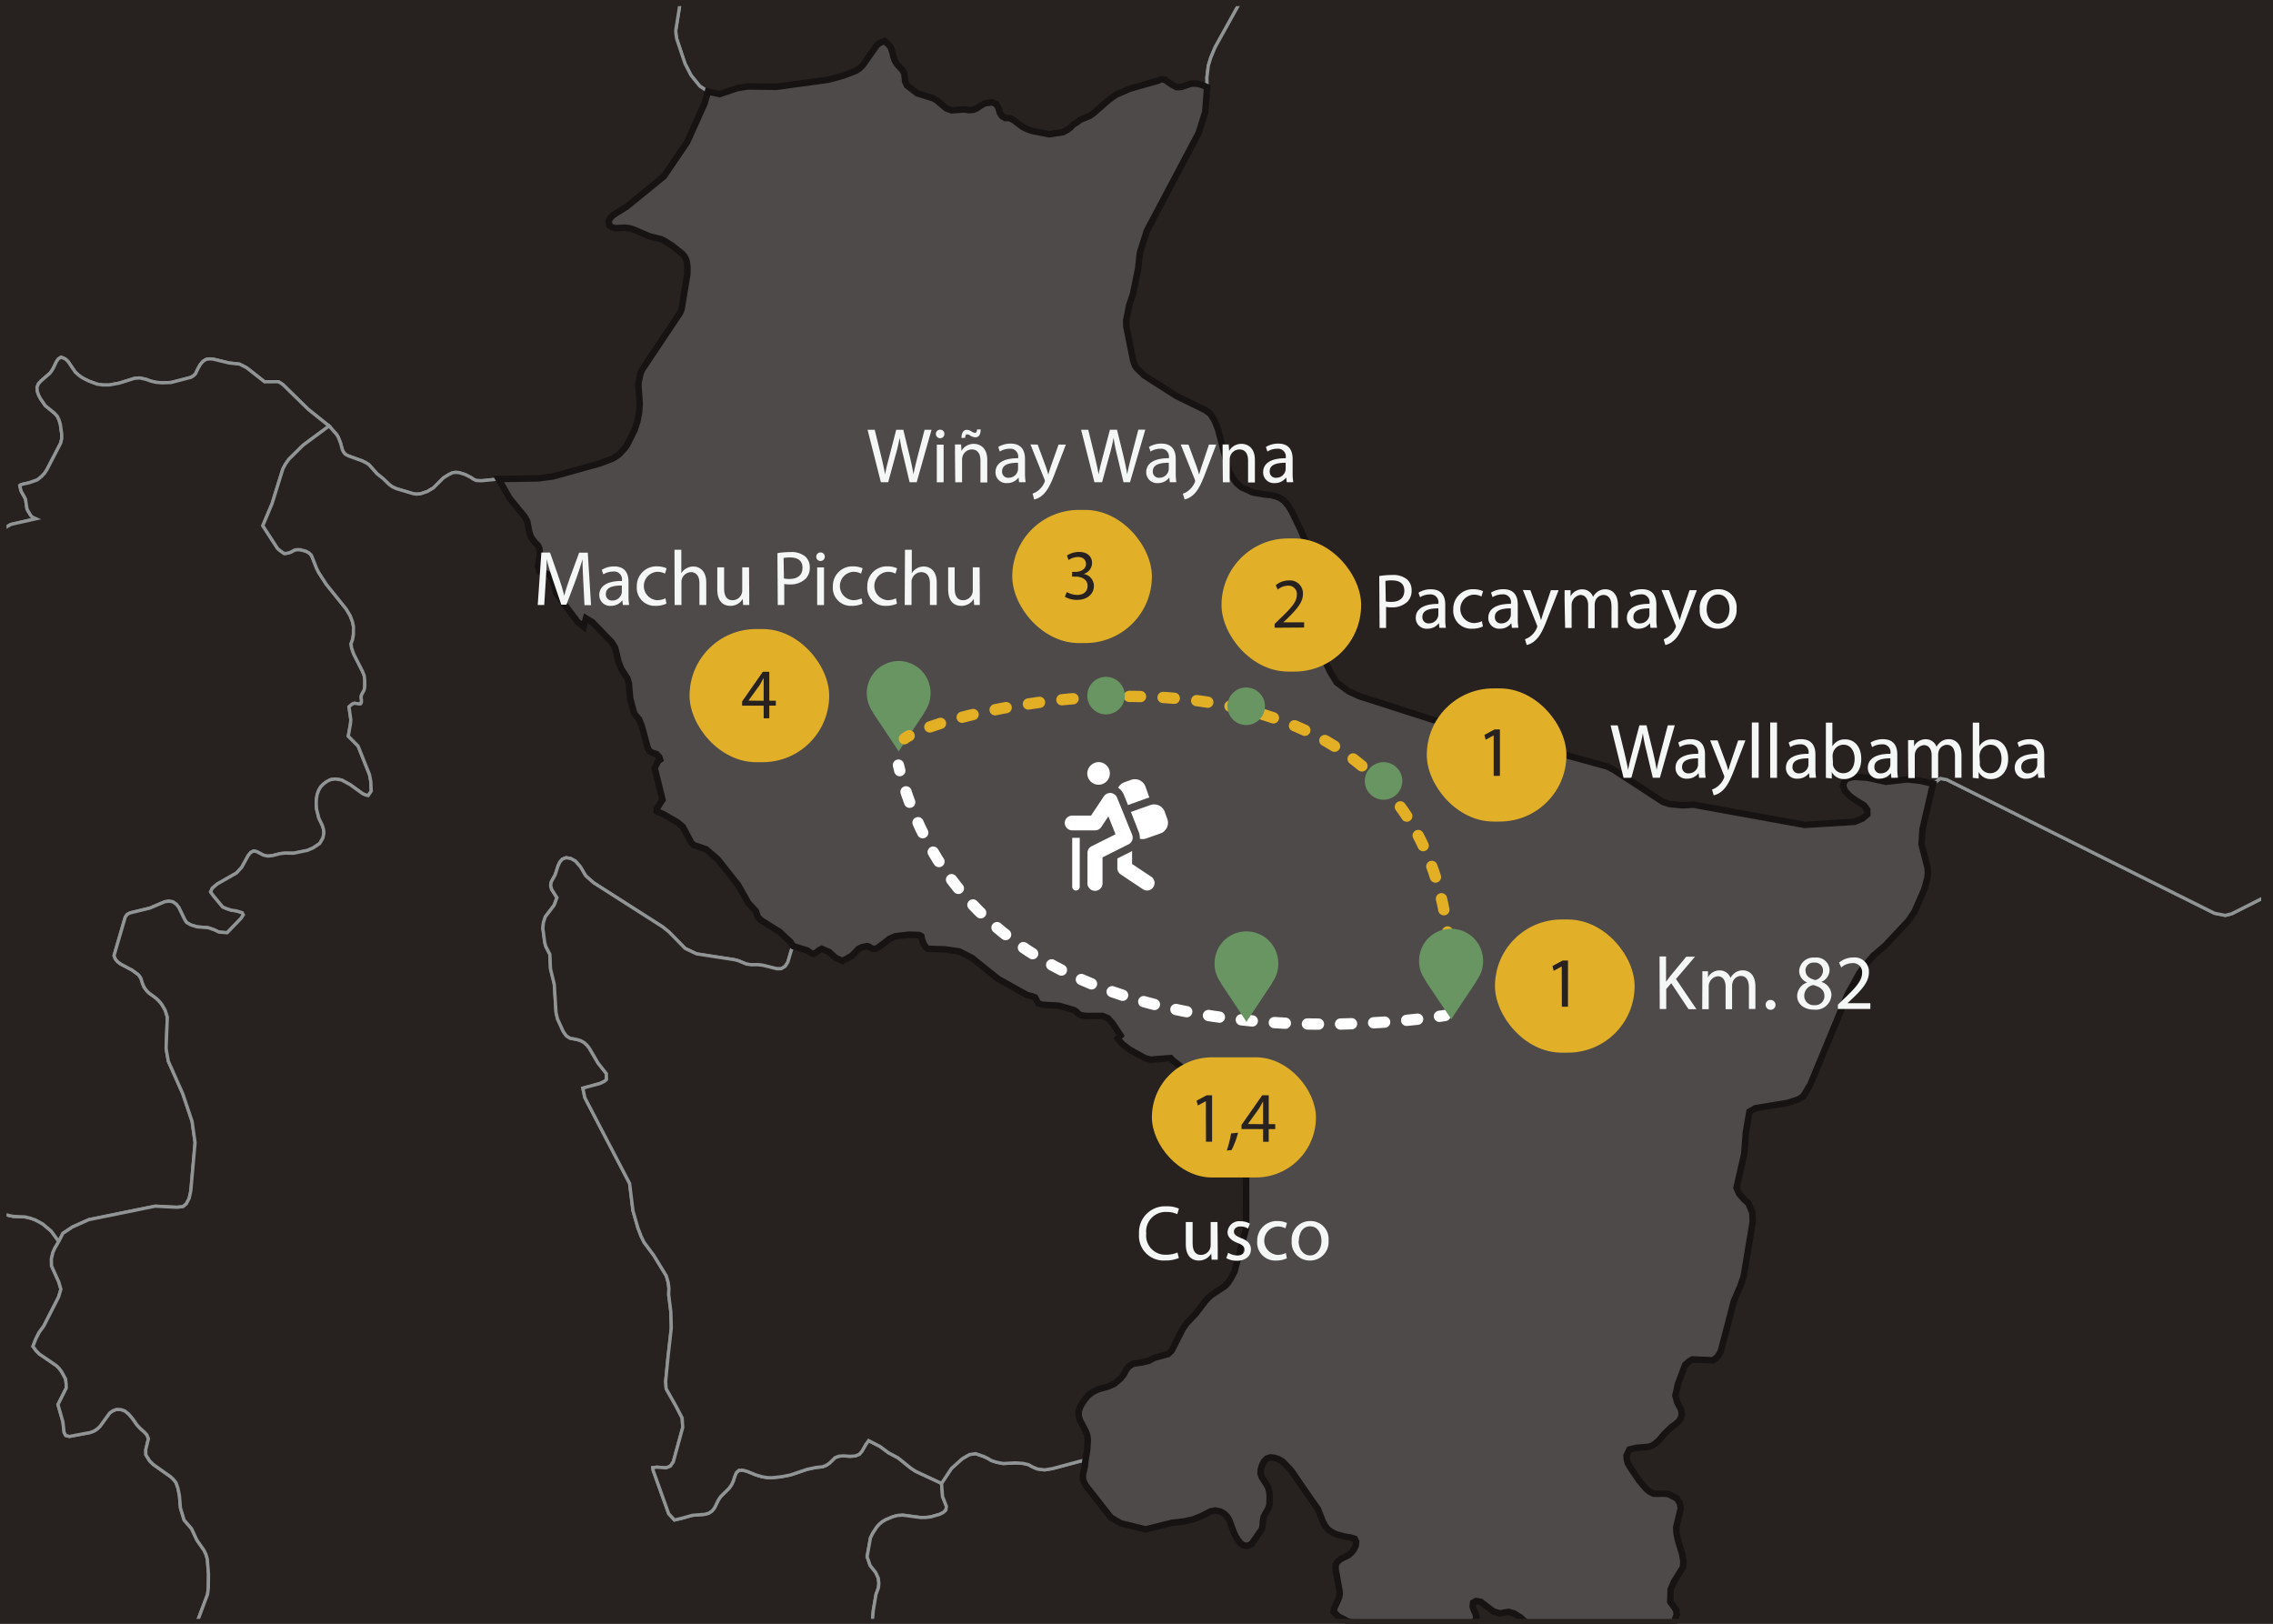 <svg id="Layer_1" data-name="Layer 1" xmlns="http://www.w3.org/2000/svg" viewBox="0 0 350 250">
  <rect x="0" y="0" width="350" height="250" fill="#333333" stroke="none"/>
  <defs>
    <style>
      .cls-1, .cls-2 {
        fill: #272220;
      }

      .cls-1 {
        stroke: #919495;
        stroke-width: 0.5px;
      }

      .cls-1, .cls-3 {
        stroke-miterlimit: 10;
      }

      .cls-3 {
        fill: #4e4a4a;
        stroke: #181313;
      }

      .cls-4 {
        fill: #f5f6f6;
      }

      .cls-5 {
        fill: #e1b028;
      }

      .cls-6 {
        fill: #fff;
      }

      .cls-7 {
        fill: #699562;
      }

      .cls-10, .cls-11, .cls-8, .cls-9 {
        fill: none;
        stroke-linecap: round;
        stroke-linejoin: round;
        stroke-width: 1.74px;
      }

      .cls-8, .cls-9 {
        stroke: #e3b025;
      }

      .cls-9 {
        stroke-dasharray: 1.73 3.47;
      }

      .cls-10, .cls-11 {
        stroke: #fff;
      }

      .cls-11 {
        stroke-dasharray: 1.7 3.4;
      }
    </style>
  </defs>
  <title>Artboard 1</title>
  <g>
    <polygon class="cls-1" points="104.09 5.3 104.22 6.05 105.48 9.81 106.41 11.6 107.75 13.26 109.01 14.09 110.79 14.49 113.56 13.56 115.14 13.31 119.54 13.37 127.49 12.28 129.87 11.64 131.83 10.88 132.38 10.5 132.82 10.08 135.01 6.97 135.5 6.58 136.2 6.32 136.79 6.81 137.18 7.33 137.41 8.03 137.56 8.71 137.79 9.35 138.12 9.88 138.95 10.77 139.24 11.28 139.38 12.55 139.65 13.15 141.24 14.37 143.69 15.13 144.24 15.44 145.7 16.69 146.54 16.99 148.52 16.84 149.2 16.96 149.9 16.9 150.41 16.68 151.02 16.26 151.68 15.89 152.84 15.76 153.44 16.07 153.77 16.68 153.95 17.36 154.28 17.87 154.78 18.18 155.48 18.18 156.01 18.45 157.49 19.55 158.09 19.85 158.9 20.15 161.55 20.67 163.66 20.36 164.3 20.02 164.83 19.64 165.24 19.19 165.81 18.85 166.35 18.43 167.88 17.8 168.41 17.41 170.73 15.38 171.86 14.57 174.06 13.63 178.34 12.42 178.84 12.18 179.36 12.28 180.45 13.03 181.18 13.42 181.88 13.39 183.46 12.87 184.25 12.88 184.84 13 185.88 13.42 185.87 13.36 185.84 11.95 186.06 10.1 186.46 8.82 187.12 7.25 191.15 0 104.8 0 104.05 4.69 104.09 5.3"/>
    <polygon class="cls-1" points="350 137.47 343.64 140.69 342.65 140.94 340.99 140.61 299.77 120.04 298.77 119.85 297.66 120.67 296.04 127.65 295.88 129.97 296.83 133.7 296.86 134.41 296.8 135.12 296.35 136.82 294.79 140.4 293.84 141.79 290.24 145.63 288.49 147.12 287.24 148.55 286.32 149.81 284.51 153.07 278.75 167 277.69 168.75 276.93 169.27 275.26 169.81 270.3 170.63 269.38 171.16 268.83 174.38 268.59 177.63 267.39 182.87 267.77 183.74 268.46 184.58 269.22 185.27 269.83 186.71 269.89 188.11 268.5 196.49 268.01 197.95 267 200.28 264.97 208.05 264.66 208.61 264.37 208.99 263.76 209.44 260.58 209.31 260.05 209.64 259.48 210.15 258.38 213.06 257.98 214.88 258.26 215.9 258.89 217.11 258.96 217.82 258.8 218.41 258.49 218.84 257.85 219.39 257.4 219.7 256.29 220.77 255.52 221.68 254.91 222.24 254.31 222.63 253.68 222.78 251.99 222.91 250.91 223.17 250.46 224.09 250.49 224.64 250.65 225.28 250.96 225.83 252.4 227.96 253.48 229.23 254.04 229.68 254.63 229.97 255.26 230 256.05 229.96 256.89 230.03 258.2 230.7 258.67 231.43 258.81 232.22 258.11 235.12 258.15 236.02 258.36 237.1 259.01 239.22 259.22 240.41 259.14 241.32 257.76 243.54 257.25 244.72 257.19 246.62 258.13 247.94 258.13 248.28 258.21 248.52 257.86 249.49 257.74 250 350 250 350 137.47"/>
    <polygon class="cls-1" points="186.46 8.82 186.06 10.1 185.84 11.95 185.87 13.36 185.88 13.42 185.59 17.24 184.56 20.5 176.6 35.53 175.52 38.92 175.26 41.34 174.46 45.26 173.87 47.01 173.42 49.33 173.43 50.25 174.49 55.52 174.69 56.11 174.84 56.41 175.06 56.71 176.17 57.79 181.15 60.97 185.54 63.12 186.38 63.72 187.03 64.77 187.56 66.12 189.26 72.59 189.83 73.59 190.43 74.4 191.18 75.03 192.9 75.81 194.74 76.14 195.64 76.21 196.46 76.42 197.04 76.65 197.7 77.07 198.42 77.94 198.91 78.75 200.29 81.61 202.32 86.36 203.2 89.29 203.63 91.33 203.59 92.76 202.55 95.53 202.27 96.64 202.26 98.24 202.69 99.3 203.33 100.26 204.82 103.44 205.83 105.08 207.68 106.44 209.3 107.19 220.76 110.86 222.11 111.01 223.21 111.01 226.38 110.68 227.63 110.69 228.44 110.9 229.1 111.22 230.58 112.34 231.71 112.95 238.15 115.44 247.48 118.01 248.47 118.51 256.1 123.49 257.06 123.79 259.07 123.99 260.73 123.89 277.89 127 285.55 126.53 286.77 126.03 287.53 125.39 287.51 124.64 287.03 124.01 285.48 123.04 284.71 122.45 284.1 121.76 283.78 120.96 284.09 120.09 284.71 119.75 285.6 119.61 287.54 119.74 290.39 120.36 293.67 120 295.65 120.2 297.66 120.67 298.77 119.85 299.77 120.04 340.99 140.61 342.65 140.94 343.64 140.69 350 137.47 350 0 191.15 0 187.12 7.25 186.46 8.82"/>
    <polygon class="cls-1" points="1.68 80.74 5.55 79.87 5.02 79.63 4.92 79.55 4.73 79.35 4.26 78.57 4.15 78.31 3.93 76.83 3.29 75.68 3.19 75.4 3.05 74.75 3.21 74.64 3.53 74.54 4.49 74.33 5.74 73.89 6.4 73.36 6.88 72.84 7.22 72.32 9.35 68.21 9.51 67.52 9.5 66.79 9.29 65.31 9.09 64.65 8.82 64.08 8.41 63.63 6.97 62.45 6.26 61.42 5.96 60.86 5.75 60.26 5.7 59.65 5.91 59.1 6.31 58.66 7.69 57.46 8.03 57 8.29 56.53 8.67 55.71 8.98 55.27 9.4 54.99 10.05 55.26 10.48 55.66 11.59 57.3 12.03 57.7 12.48 58.04 12.94 58.31 13.74 58.7 14.96 59.15 15.84 59.27 16.84 59.27 18.35 58.99 20.73 58.25 21.5 58.19 22.47 58.4 23.2 58.67 24.05 58.87 25 58.94 26.36 58.89 29.43 58.09 29.84 57.82 30.11 57.54 30.52 56.69 30.87 56.08 31.26 55.64 31.51 55.47 31.79 55.32 32.23 55.26 32.81 55.29 35.29 55.89 36.88 56.06 37.99 56.63 40.74 58.79 42.56 58.77 42.94 58.8 43.55 59.2 47.48 63.04 50.67 65.59 51.8 66.86 52.06 67.26 52.42 68.16 52.71 69.23 52.83 69.48 52.99 69.74 53.2 69.96 53.68 70.21 55.77 70.96 56.41 71.28 56.83 71.57 58.06 72.95 59.02 73.72 59.91 74.58 60.41 74.95 61.07 75.25 63.7 76.03 64.17 76.08 64.76 76.03 65.84 75.66 66.75 75.11 68.28 73.58 69.08 73.08 69.66 72.8 70.09 72.73 70.65 72.76 71.64 73.07 72.56 73.54 72.81 73.73 73.3 73.98 74.18 74.02 76.77 73.75 82.95 73.65 85.17 73.35 92.33 71.36 94.37 70.58 94.91 70.26 95.39 69.89 96.21 68.99 96.56 68.51 97.72 66.18 98.15 64.86 98.41 63.49 98.5 62.14 98.31 59.43 98.33 58.89 98.61 57.57 98.83 56.98 104.75 48.12 104.95 47.59 105.83 42.25 105.85 41.16 105.79 40.52 105.63 39.9 105.36 39.41 105.07 39.08 103.42 37.77 102.35 37.11 101.79 36.83 99.97 36.37 97.56 35.33 96.91 35.14 96.19 35.06 94.79 35.13 94.26 35.01 93.82 34.69 93.73 34.01 94 33.51 94.44 33.1 96.53 31.79 102.24 27.13 105.8 21.89 108.49 15.92 109.01 14.09 107.75 13.26 106.41 11.6 105.48 9.81 104.22 6.05 104.09 5.3 104.05 4.69 104.8 0 0 0 0 81.92 0.22 81.59 1.68 80.74"/>
    <polygon class="cls-1" points="32.08 244.5 32.11 242.4 31.93 240.07 31.72 239.32 31.41 238.68 30.33 237.14 29.49 235.35 28.35 234.03 27.79 232.19 27.63 230.26 27.39 229.11 27.11 228.29 26.73 227.8 26.28 227.37 23.62 225.49 23.05 224.94 22.46 223.99 22.45 223.19 22.86 221.51 22.62 220.92 22.2 220.46 21.64 219.97 21.08 219.37 20.38 218.37 19.84 217.74 19.25 217.25 18.64 217.03 17.96 216.99 17.38 217.2 16.88 217.56 15.41 219.59 14.97 220.01 14.44 220.35 13.87 220.56 10.67 221.16 10.12 221.01 9.87 220.53 9.69 218.93 8.93 216.25 10.2 213.72 10.19 213.09 10.1 212.31 9.49 211.19 9.12 210.69 8.67 210.25 6.05 208.46 5.55 207.95 5.07 207.29 5.53 206.12 6.04 205.13 6.74 204.17 9.02 199.7 9.38 198.5 9.06 197.39 7.93 194.89 7.92 193.83 8.14 192.86 8.43 192.2 9.05 191.15 7.88 189.54 6.59 188.45 5.48 187.84 4.64 187.54 3.86 187.36 2.05 187.28 0.34 186.91 0 186.55 0 250 30.26 250 31.96 245.48 32.08 244.5"/>
    <polygon class="cls-1" points="2.05 187.28 3.86 187.36 4.64 187.54 5.48 187.84 6.59 188.45 7.88 189.54 9.05 191.15 9.69 189.89 11.15 188.92 13.67 187.79 23.9 185.71 27.21 185.88 28.18 185.78 28.68 185.36 29.13 184.51 29.38 183.38 30.04 175.92 29.58 172.66 28.14 168.38 25.92 163.39 25.58 161.44 25.77 156.6 25.44 155.55 24.98 154.74 24.74 154.41 24.38 154.01 23.94 153.61 22.92 152.87 22.5 152.44 22.16 151.93 21.93 151.37 21.7 150.63 21.58 150.43 21.31 150.07 20.35 149.36 18.61 148.44 18.11 148.07 17.76 147.65 17.56 147.13 19.29 141.2 19.58 140.8 19.98 140.57 23.07 139.82 25.37 138.84 25.99 138.75 26.6 138.84 27.14 139.22 27.53 139.72 28.45 141.61 28.74 142.04 29.39 142.41 30.33 142.7 32.07 142.84 32.98 143.16 33.72 143.51 34.98 143.61 37.14 141.37 37.47 140.85 37.3 140.52 36.39 140.24 35.61 140.13 34.85 139.88 34.29 139.63 32.85 137.9 32.43 137.32 32.69 136.76 33.46 136.1 36.42 134.41 37.22 133.54 38.23 131.71 38.6 131.26 39.04 131.02 39.52 131.12 40.58 131.67 41.21 131.81 41.88 131.75 43.21 131.42 43.92 131.35 45.19 131.37 47.35 130.93 48.2 130.56 49.23 129.87 49.73 129.02 49.88 128.27 49.82 127.69 49.64 127.09 49.09 125.95 48.75 124.57 48.7 123.8 48.72 123.05 48.84 122.32 49.07 121.69 49.39 121.14 49.82 120.7 50.31 120.34 50.9 120.04 51.66 119.94 52.59 120.09 53.9 120.8 55.82 122.19 56.3 122.41 56.69 122.49 57.17 121.8 57.09 120.26 56.9 119.27 55.14 114.86 53.63 113.34 53.98 111.37 54.02 110.79 53.74 108.83 54.19 108.44 54.37 108.34 54.56 108.28 55.4 108.39 55.51 108.37 55.58 108.3 55.66 108.08 55.66 107.79 55.62 107.48 55.62 107.17 55.71 106.91 56.05 106.3 56.13 105.99 56.17 105.62 56.17 104.82 56.09 104.04 55.83 103.38 54.44 100.64 54.14 99.75 54.05 99.12 54.29 98.48 54.42 97.72 54.43 96.46 54.28 95.75 53.93 94.81 53.31 93.77 50.23 89.94 49.06 88.12 48.74 87.48 48.03 85.67 47.87 85.4 47.57 85.12 47.12 84.87 46.22 84.63 45.72 84.62 45.33 84.7 44.8 85 44.49 85.11 44.13 85.19 43.76 85.22 43.17 84.81 42.73 84.43 40.47 80.94 41.89 77.56 43.56 72.19 43.95 71.47 44.49 70.7 46.67 68.55 50.67 65.59 47.48 63.04 43.55 59.2 42.94 58.8 42.56 58.77 40.74 58.79 37.99 56.63 36.88 56.06 35.29 55.89 32.81 55.29 32.23 55.26 31.79 55.32 31.51 55.47 31.26 55.64 30.87 56.08 30.52 56.69 30.11 57.54 29.84 57.82 29.43 58.09 26.36 58.89 25 58.94 24.05 58.87 23.2 58.67 22.47 58.4 21.5 58.19 20.73 58.25 18.35 58.99 16.84 59.27 15.84 59.27 14.96 59.15 13.74 58.7 12.94 58.31 12.48 58.04 12.03 57.7 11.59 57.3 10.48 55.66 10.05 55.26 9.4 54.99 8.98 55.27 8.67 55.71 8.29 56.53 8.03 57 7.69 57.46 6.31 58.66 5.91 59.1 5.7 59.65 5.75 60.26 5.96 60.86 6.26 61.42 6.97 62.45 8.41 63.63 8.82 64.08 9.09 64.65 9.29 65.31 9.5 66.79 9.51 67.52 9.35 68.21 7.22 72.32 6.88 72.84 6.4 73.36 5.74 73.89 4.49 74.33 3.53 74.54 3.21 74.64 3.05 74.75 3.19 75.4 3.29 75.68 3.93 76.83 4.15 78.31 4.26 78.57 4.73 79.35 4.92 79.55 5.02 79.63 5.55 79.87 1.68 80.74 0.22 81.59 0 81.92 0 186.55 0.34 186.91 2.05 187.28"/>
    <polygon class="cls-1" points="134.9 245.45 135.26 244.48 135.33 243.77 135.24 242.97 134.85 242.12 133.98 241.01 133.52 239.67 134.04 236.77 134.39 236.06 135.01 235.12 135.37 234.71 135.81 234.33 136.35 234 137.52 233.51 138.23 233.33 139.02 233.28 141.77 233.65 142.55 233.64 143.32 233.55 144.67 233.16 145.24 232.88 145.65 232.5 145.73 231.91 145.14 230.42 144.98 228.39 141 226.53 140.25 226.04 138.29 224.46 136.79 223.66 135.52 222.71 133.75 221.8 133.3 222.42 132.73 223.43 132.33 223.9 131.7 224.16 130.91 224.22 129.87 224.15 129.19 224.2 128.58 224.43 127.71 225.28 127.22 225.61 126.66 225.83 125.62 225.94 124.3 226.22 121.72 227.09 120.27 227.37 118.83 227.52 118.18 227.5 117.4 227.38 116.44 227.1 115.03 226.53 114.39 226.36 113.79 226.37 113.38 226.74 113.12 227.35 112.92 228.01 112.64 228.61 112.28 229.12 110.97 230.42 110.61 230.95 110.03 232.15 109.65 232.63 109.13 232.98 108.51 233.15 106.62 233.3 104.94 233.77 103.85 234.02 102.97 233.06 100.58 226.4 100.52 225.97 101.14 225.89 102.56 226 103.22 225.74 103.68 225.07 105.13 219.78 105.04 218.32 104.07 216.45 102.58 213.82 102.5 212.69 102.88 208.8 103.37 204.46 103.3 201.98 102.97 199.35 103 198.36 102.9 197.5 102.61 196.45 100.67 193.28 99.18 191.28 98.72 190.34 98.23 189.06 97.46 186.38 96.95 182.21 90.05 168.99 89.75 167.53 92.37 166.83 93.04 166.51 93.39 166.21 93.37 165.3 92.08 163.66 90.75 161.39 90.37 160.9 89.91 160.49 89.37 160.2 88.77 160.03 87.77 159.84 87.21 159.48 86.74 158.82 85.85 156.88 85.62 155.88 85.35 151.55 84.77 149.16 84.67 146.94 84.03 145.69 83.88 145.12 83.59 142.91 83.68 142.04 83.98 141.14 85.33 139.37 85.76 138.21 84.95 136.94 84.79 136.33 84.89 135.77 85.49 134.69 85.92 133.35 86.19 132.75 86.59 132.28 87.17 132.06 87.89 132.18 88.6 132.58 89.38 133.47 90.18 134.84 91.39 135.91 102.04 142.71 103.02 143.5 105.49 146.02 107.25 146.86 113.09 147.76 113.7 147.92 114.91 148.43 115.68 148.54 116.7 148.53 117.51 148.63 119.62 149.16 120.3 149.15 120.89 148.79 121.31 148.15 121.85 146.31 122.13 145.67 121.7 145.01 120.04 143.47 117.11 141.64 116.66 141.11 116.39 140.29 115.24 139.05 113.67 136.28 110.52 132.3 108.73 130.76 106.81 130.11 106.44 129.74 105.14 127.3 104.27 126.57 102.18 125.37 101.14 124.92 101.14 124.49 102.01 123.13 100.8 118.23 101.37 117.16 101.64 116.96 101.5 116.53 101.08 116.1 100.5 115.91 99.99 115.65 99.71 115.05 98.83 111.81 98.41 110.75 97.99 110.29 97.65 109.83 97.03 107.53 96.84 105.24 96.6 104.44 95.67 103 95.24 101.9 94.72 99.74 94.2 98.89 91.22 95.8 90.23 95.2 90.14 95.55 89.92 96.15 89.85 96.49 88.95 95.76 85.63 91.34 85.18 89.6 84.82 88.7 84.15 88.31 83.08 88 82.83 87.26 83.12 85.54 83.06 84.45 82.84 83.98 82.44 83.6 81.79 82.74 81.5 81.96 81.19 80.28 80.78 79.55 78.44 76.68 76.77 73.75 74.18 74.02 73.3 73.98 72.81 73.73 72.56 73.54 71.64 73.07 70.65 72.76 70.09 72.73 69.66 72.8 69.08 73.08 68.28 73.58 66.75 75.11 65.84 75.66 64.76 76.03 64.17 76.08 63.7 76.03 61.07 75.25 60.41 74.95 59.91 74.58 59.02 73.72 58.06 72.95 56.83 71.57 56.41 71.28 55.77 70.96 53.68 70.21 53.2 69.96 52.99 69.74 52.83 69.48 52.71 69.23 52.42 68.16 52.06 67.26 51.8 66.86 50.67 65.59 46.67 68.55 44.49 70.7 43.95 71.47 43.56 72.19 41.89 77.56 40.47 80.94 42.73 84.43 43.17 84.81 43.76 85.22 44.13 85.19 44.49 85.11 44.8 85 45.33 84.7 45.72 84.62 46.22 84.63 47.12 84.87 47.57 85.12 47.87 85.4 48.03 85.67 48.74 87.48 49.06 88.12 50.23 89.94 53.31 93.77 53.93 94.81 54.28 95.75 54.43 96.46 54.42 97.72 54.29 98.48 54.05 99.12 54.14 99.75 54.44 100.64 55.83 103.38 56.09 104.04 56.17 104.82 56.17 105.62 56.13 105.99 56.05 106.3 55.71 106.91 55.62 107.17 55.62 107.48 55.66 107.79 55.66 108.08 55.58 108.3 55.51 108.37 55.4 108.39 54.56 108.28 54.37 108.34 54.19 108.44 53.74 108.83 54.02 110.79 53.98 111.37 53.63 113.34 55.14 114.86 56.9 119.27 57.09 120.26 57.17 121.8 56.69 122.49 56.3 122.41 55.82 122.19 53.9 120.8 52.59 120.09 51.66 119.94 50.9 120.04 50.31 120.34 49.82 120.7 49.39 121.14 49.07 121.69 48.84 122.32 48.72 123.05 48.7 123.8 48.75 124.57 49.09 125.95 49.64 127.09 49.82 127.69 49.88 128.27 49.73 129.02 49.23 129.87 48.2 130.56 47.35 130.93 45.19 131.37 43.92 131.35 43.21 131.42 41.88 131.75 41.21 131.81 40.58 131.67 39.52 131.12 39.04 131.02 38.6 131.26 38.23 131.71 37.22 133.54 36.42 134.41 33.46 136.1 32.69 136.76 32.43 137.32 32.85 137.9 34.29 139.63 34.85 139.88 35.61 140.13 36.39 140.24 37.3 140.52 37.47 140.85 37.14 141.37 34.98 143.61 33.72 143.51 32.98 143.16 32.07 142.84 30.33 142.7 29.39 142.41 28.74 142.04 28.45 141.61 27.53 139.72 27.14 139.22 26.6 138.84 25.99 138.75 25.37 138.84 23.07 139.82 19.98 140.57 19.58 140.8 19.29 141.2 17.56 147.13 17.76 147.65 18.11 148.07 18.61 148.44 20.35 149.36 21.31 150.07 21.58 150.43 21.7 150.63 21.93 151.37 22.16 151.93 22.5 152.44 22.92 152.87 23.94 153.61 24.38 154.01 24.74 154.41 24.98 154.74 25.44 155.55 25.77 156.6 25.58 161.44 25.92 163.39 28.14 168.38 29.58 172.66 30.04 175.92 29.38 183.38 29.13 184.51 28.68 185.36 28.18 185.78 27.21 185.88 23.9 185.71 13.67 187.79 11.15 188.92 9.69 189.89 9.05 191.15 8.43 192.2 8.14 192.86 7.92 193.83 7.93 194.89 9.06 197.39 9.38 198.5 9.02 199.7 6.74 204.17 6.04 205.13 5.53 206.12 5.07 207.29 5.55 207.95 6.05 208.46 8.67 210.25 9.12 210.69 9.49 211.19 10.1 212.31 10.19 213.09 10.2 213.72 8.93 216.25 9.69 218.93 9.87 220.53 10.12 221.01 10.67 221.16 13.87 220.56 14.44 220.35 14.97 220.01 15.41 219.59 16.88 217.56 17.38 217.2 17.96 216.99 18.64 217.03 19.25 217.25 19.84 217.74 20.38 218.37 21.08 219.37 21.64 219.97 22.2 220.46 22.62 220.92 22.86 221.51 22.45 223.19 22.46 223.99 23.05 224.94 23.62 225.49 26.28 227.37 26.73 227.8 27.11 228.29 27.39 229.11 27.63 230.26 27.79 232.19 28.35 234.03 29.49 235.35 30.33 237.14 31.41 238.68 31.72 239.32 31.93 240.07 32.11 242.4 32.08 244.5 31.96 245.48 30.26 250 134.29 250 134.48 247.9 134.9 245.45"/>
    <polygon class="cls-2" points="243.79 249.94 243.53 250 244.61 250 244.34 249.94 243.79 249.94"/>
    <polygon class="cls-1" points="206.12 248.91 205.34 248.14 205.48 247.52 206.02 246.39 206.21 245.89 206.29 245.45 206.25 244.85 205.64 241.54 205.69 240.88 206.02 240.36 206.51 240 207.67 239.42 208.13 239.02 208.5 238.52 208.76 237.95 208.82 237.38 208.59 236.92 207.91 236.71 207.02 236.57 205.77 236.24 205.01 235.86 204.42 235.41 204.04 234.91 203.72 234.33 202.93 232.34 201.73 230.64 198.82 226.41 197.51 225.04 197.07 224.76 196.74 224.61 196.22 224.44 195.61 224.39 195.06 224.57 194.63 225.01 194.34 225.58 194.14 226.2 194.1 226.86 194.3 227.45 194.99 228.5 195.29 229.06 195.45 229.7 195.51 230.28 195.48 231.62 195.31 232.22 194.58 233.54 194.45 234.24 194.42 234.88 194.32 235.42 192.7 237.74 192.08 238 191.5 237.93 191.01 237.59 190.62 237.09 190.28 236.56 190 235.97 189.29 234.06 188.97 233.51 188.51 233.06 187.94 232.73 187.14 232.56 186.47 232.68 185.01 233.42 183.71 233.94 182.18 234.27 180.5 234.45 176.41 235.48 172.54 234.52 171.06 233.65 167.26 228.81 166.9 228.18 166.75 227.61 166.75 227.06 167.02 225.88 167.15 224.75 162.03 226.12 160.83 226.31 159.72 226.16 159.01 225.86 158.38 225.51 157.52 225.31 156.38 225.23 154.47 225.33 153.44 225.13 152.64 224.87 152.09 224.53 151.5 224.25 150.21 223.81 149.28 223.95 148.16 224.6 146.51 226.08 144.98 228.39 145.14 230.42 145.73 231.91 145.65 232.5 145.24 232.88 144.67 233.16 143.32 233.55 142.55 233.64 141.77 233.65 139.02 233.28 138.23 233.33 137.52 233.51 136.35 234 135.81 234.33 135.37 234.71 135.01 235.12 134.39 236.06 134.04 236.77 133.52 239.67 133.98 241.01 134.85 242.12 135.24 242.97 135.33 243.77 135.26 244.48 134.9 245.45 134.48 247.9 134.29 250 208.91 250 207.68 249.68 206.12 248.91"/>
    <polygon class="cls-2" points="233.14 248.42 232.29 248.17 230.94 248.4 229.98 248.13 228.02 246.63 227.29 246.5 226.84 246.75 226.76 247.34 226.95 247.93 227.21 248.48 227.34 249.05 227.14 249.59 226.75 250 235.19 250 234.1 249.01 233.14 248.42"/>
    <polygon class="cls-1" points="121.31 148.15 120.89 148.79 120.3 149.15 119.62 149.16 117.51 148.63 116.7 148.53 115.68 148.54 114.91 148.43 113.7 147.92 113.09 147.76 107.25 146.86 105.49 146.02 103.02 143.5 102.04 142.71 91.39 135.91 90.18 134.84 89.38 133.47 88.6 132.58 87.89 132.18 87.17 132.06 86.59 132.28 86.19 132.75 85.92 133.35 85.49 134.69 84.89 135.77 84.79 136.33 84.95 136.94 85.76 138.21 85.33 139.37 83.98 141.14 83.68 142.04 83.59 142.91 83.88 145.12 84.03 145.69 84.67 146.94 84.77 149.16 85.35 151.55 85.62 155.88 85.85 156.88 86.74 158.82 87.21 159.48 87.77 159.84 88.77 160.03 89.37 160.2 89.91 160.49 90.37 160.9 90.75 161.39 92.08 163.66 93.37 165.3 93.39 166.21 93.04 166.51 92.37 166.83 89.75 167.53 90.05 168.99 96.95 182.21 97.46 186.38 98.23 189.06 98.72 190.34 99.18 191.28 100.67 193.28 102.61 196.45 102.9 197.5 103 198.36 102.97 199.35 103.3 201.98 103.37 204.46 102.88 208.8 102.5 212.69 102.58 213.82 104.07 216.45 105.04 218.32 105.13 219.78 103.68 225.07 103.22 225.74 102.56 226 101.14 225.89 100.52 225.97 100.58 226.4 102.97 233.06 103.85 234.02 104.94 233.77 106.62 233.3 108.51 233.15 109.13 232.98 109.65 232.63 110.03 232.15 110.61 230.95 110.97 230.42 112.28 229.12 112.64 228.61 112.92 228.01 113.12 227.35 113.38 226.74 113.79 226.37 114.39 226.36 115.03 226.53 116.44 227.1 117.4 227.38 118.18 227.5 118.83 227.52 120.27 227.37 121.72 227.09 124.3 226.22 125.62 225.94 126.66 225.83 127.22 225.61 127.71 225.28 128.58 224.43 129.19 224.2 129.87 224.15 130.91 224.22 131.7 224.16 132.33 223.9 132.73 223.43 133.3 222.42 133.75 221.8 135.52 222.71 136.79 223.66 138.29 224.46 140.25 226.04 141 226.53 144.98 228.39 146.51 226.08 148.16 224.6 149.28 223.95 150.21 223.81 151.5 224.25 152.09 224.53 152.64 224.87 153.44 225.13 154.47 225.33 156.38 225.23 157.52 225.31 158.38 225.51 159.01 225.86 159.72 226.16 160.83 226.31 162.03 226.12 167.15 224.75 167.41 223.21 167.51 221.66 167.4 220.94 167.17 220.34 166.28 218.64 166.1 218 166.1 217.32 166.29 216.69 166.62 216.08 167.03 215.48 167.63 214.78 168.3 214.29 169.13 213.89 170.54 213.51 171.56 213.07 172.58 212.21 173.08 211.55 173.43 210.86 173.88 210.33 174.54 209.95 175.84 209.77 176.9 209.51 177.75 209.05 179.87 208.47 180.42 207.94 182.11 204.6 182.71 203.74 184.15 202.22 185.65 200.26 186.07 199.8 186.52 199.4 188.63 198 189.05 197.56 189.41 197.03 190.07 195.84 191.88 189.14 191.87 178.17 191.03 176.37 190 174.6 189.73 173.95 188.35 171.4 187.69 169.88 186.81 168.51 183.51 165.53 182.97 164.87 182.52 164.74 180.6 163.28 180.27 162.91 177.2 163.15 176.28 162.91 173.93 161.6 172.8 160.74 172.1 159.9 172.55 159.43 171.31 157.55 170.57 156.75 169.76 156.42 167.25 156.42 166.44 156.31 166.01 156.06 165.74 155.76 165.37 155.52 163.03 154.84 160.52 154.7 159.87 154.49 159.38 153.57 158.88 153.37 158.17 153.22 153.73 150.74 149.67 147.49 147.72 146.49 145.42 146.16 142.89 146.09 142.59 145.88 142.25 145.35 141.98 144.71 141.87 144.14 141.53 143.96 139.93 143.91 137.88 144.15 136.99 144.54 135.17 145.93 134.98 146.02 134.72 146.09 134.34 146.07 133.71 145.72 133.46 145.67 132.65 145.86 132.2 146.09 131.16 147.17 129.75 147.96 128.67 147.48 127.68 146.58 126.54 146.09 126.15 146.28 125.72 146.63 125.27 146.88 124.85 146.72 124.31 146.34 122.13 145.67 121.85 146.31 121.31 148.15"/>
    <polygon class="cls-3" points="258.21 248.52 258.13 248.28 258.13 247.94 257.19 246.62 257.25 244.72 257.76 243.54 259.14 241.32 259.22 240.41 259.01 239.22 258.36 237.1 258.15 236.02 258.11 235.12 258.81 232.22 258.67 231.43 258.2 230.7 256.89 230.03 256.05 229.96 255.26 230 254.63 229.97 254.04 229.68 253.48 229.23 252.4 227.96 250.96 225.83 250.65 225.28 250.49 224.64 250.46 224.09 250.91 223.17 251.99 222.91 253.68 222.78 254.31 222.63 254.91 222.24 255.52 221.68 256.29 220.77 257.4 219.7 257.85 219.39 258.49 218.84 258.8 218.41 258.96 217.82 258.89 217.11 258.26 215.9 257.98 214.88 258.38 213.06 259.48 210.15 260.05 209.64 260.58 209.31 263.76 209.44 264.37 208.99 264.66 208.61 264.97 208.05 267 200.28 268.01 197.95 268.5 196.49 269.89 188.11 269.83 186.71 269.22 185.27 268.46 184.58 267.77 183.74 267.39 182.87 268.59 177.63 268.83 174.38 269.38 171.16 270.3 170.63 275.26 169.81 276.93 169.27 277.69 168.75 278.75 167 284.51 153.07 286.32 149.81 287.24 148.55 288.49 147.12 290.24 145.63 293.84 141.79 294.79 140.4 296.35 136.82 296.8 135.12 296.86 134.41 296.83 133.7 295.88 129.97 296.04 127.65 297.66 120.67 295.65 120.2 293.67 120 290.39 120.36 287.54 119.74 285.6 119.61 284.71 119.75 284.09 120.09 283.78 120.96 284.1 121.76 284.71 122.45 285.48 123.04 287.03 124.01 287.51 124.64 287.53 125.39 286.77 126.03 285.55 126.53 277.89 127 260.73 123.89 259.07 123.99 257.06 123.79 256.1 123.49 248.47 118.51 247.48 118.01 238.15 115.44 231.71 112.95 230.58 112.34 229.1 111.22 228.44 110.9 227.63 110.69 226.38 110.68 223.21 111.01 222.11 111.01 220.76 110.86 209.3 107.19 207.68 106.44 205.83 105.08 204.82 103.44 203.33 100.26 202.69 99.3 202.26 98.24 202.27 96.64 202.55 95.53 203.59 92.76 203.63 91.33 203.2 89.29 202.32 86.36 200.29 81.61 198.91 78.75 198.42 77.94 197.7 77.07 197.04 76.65 196.46 76.42 195.64 76.21 194.74 76.14 192.9 75.81 191.18 75.03 190.43 74.4 189.83 73.59 189.26 72.59 187.56 66.12 187.03 64.77 186.38 63.72 185.54 63.12 181.15 60.97 176.17 57.79 175.06 56.71 174.84 56.41 174.69 56.11 174.49 55.52 173.43 50.25 173.42 49.33 173.87 47.01 174.46 45.26 175.26 41.34 175.52 38.92 176.6 35.53 184.56 20.5 185.59 17.24 185.88 13.42 184.84 13 184.25 12.88 183.46 12.87 181.88 13.39 181.18 13.42 180.45 13.03 179.36 12.28 178.84 12.18 178.34 12.42 174.06 13.63 171.86 14.57 170.73 15.38 168.41 17.41 167.88 17.8 166.35 18.43 165.81 18.85 165.24 19.19 164.83 19.64 164.3 20.02 163.66 20.36 161.55 20.67 158.9 20.15 158.09 19.85 157.49 19.55 156.01 18.45 155.48 18.18 154.78 18.18 154.28 17.87 153.95 17.36 153.77 16.68 153.44 16.07 152.84 15.76 151.68 15.89 151.02 16.26 150.41 16.68 149.9 16.9 149.2 16.96 148.52 16.84 146.54 16.99 145.7 16.69 144.24 15.44 143.69 15.13 141.24 14.37 139.65 13.15 139.38 12.55 139.24 11.28 138.95 10.77 138.12 9.88 137.79 9.35 137.56 8.71 137.41 8.03 137.18 7.33 136.79 6.81 136.2 6.32 135.5 6.58 135.01 6.97 132.82 10.08 132.38 10.5 131.83 10.88 129.87 11.64 127.49 12.28 119.54 13.37 115.14 13.31 113.56 13.56 110.79 14.49 109.01 14.09 108.49 15.92 105.8 21.89 102.24 27.13 96.53 31.79 94.44 33.1 94 33.51 93.73 34.01 93.82 34.69 94.26 35.01 94.79 35.13 96.19 35.06 96.91 35.14 97.56 35.33 99.97 36.37 101.79 36.83 102.35 37.11 103.42 37.77 105.07 39.08 105.36 39.41 105.63 39.9 105.79 40.52 105.85 41.16 105.83 42.25 104.95 47.59 104.75 48.12 98.83 56.98 98.61 57.57 98.33 58.89 98.31 59.43 98.5 62.14 98.41 63.49 98.15 64.86 97.72 66.18 96.56 68.51 96.21 68.99 95.39 69.89 94.91 70.26 94.37 70.58 92.33 71.36 85.17 73.35 82.95 73.65 76.77 73.75 78.44 76.68 80.78 79.55 81.19 80.28 81.5 81.96 81.79 82.74 82.44 83.6 82.84 83.98 83.06 84.45 83.12 85.54 82.83 87.26 83.08 88 84.15 88.31 84.82 88.7 85.18 89.6 85.63 91.34 88.95 95.76 89.85 96.49 89.92 96.15 90.14 95.55 90.23 95.2 91.22 95.8 94.2 98.89 94.72 99.74 95.24 101.9 95.67 103 96.6 104.44 96.84 105.24 97.03 107.53 97.65 109.83 97.99 110.29 98.41 110.75 98.83 111.81 99.71 115.05 99.99 115.65 100.5 115.91 101.08 116.1 101.5 116.53 101.64 116.96 101.37 117.16 100.8 118.23 102.01 123.13 101.14 124.49 101.14 124.92 102.18 125.37 104.27 126.57 105.14 127.3 106.44 129.74 106.81 130.11 108.73 130.76 110.52 132.3 113.67 136.28 115.24 139.05 116.39 140.29 116.66 141.11 117.11 141.64 120.04 143.47 121.7 145.01 122.13 145.67 124.31 146.34 124.85 146.72 125.27 146.88 125.72 146.63 126.15 146.28 126.54 146.09 127.68 146.58 128.67 147.48 129.75 147.96 131.16 147.17 132.2 146.09 132.65 145.86 133.46 145.67 133.71 145.72 134.34 146.07 134.72 146.09 134.98 146.02 135.17 145.93 136.99 144.54 137.88 144.15 139.93 143.91 141.53 143.96 141.87 144.14 141.98 144.71 142.25 145.35 142.59 145.88 142.89 146.09 145.42 146.16 147.72 146.49 149.67 147.49 153.73 150.74 158.17 153.22 158.88 153.37 159.38 153.57 159.87 154.49 160.52 154.7 163.03 154.84 165.37 155.52 165.74 155.76 166.01 156.06 166.44 156.31 167.25 156.42 169.76 156.42 170.57 156.75 171.31 157.55 172.55 159.43 172.1 159.9 172.8 160.74 173.93 161.6 176.28 162.91 177.2 163.15 180.27 162.91 180.6 163.28 182.52 164.74 182.97 164.87 183.51 165.53 186.81 168.51 187.69 169.88 188.35 171.4 189.73 173.95 190 174.6 191.03 176.37 191.87 178.17 191.88 189.14 190.07 195.84 189.41 197.03 189.05 197.56 188.63 198 186.52 199.4 186.07 199.8 185.65 200.26 184.15 202.22 182.71 203.74 182.11 204.6 180.42 207.94 179.87 208.47 177.75 209.05 176.9 209.51 175.84 209.77 174.54 209.95 173.88 210.33 173.43 210.86 173.08 211.55 172.58 212.21 171.56 213.07 170.54 213.51 169.13 213.89 168.3 214.29 167.63 214.78 167.03 215.48 166.62 216.08 166.29 216.69 166.1 217.32 166.1 218 166.28 218.64 167.17 220.34 167.4 220.94 167.51 221.66 167.41 223.21 167.15 224.75 167.02 225.88 166.75 227.06 166.75 227.61 166.9 228.18 167.26 228.81 171.06 233.65 172.54 234.52 176.41 235.48 180.5 234.45 182.18 234.27 183.71 233.94 185.01 233.42 186.47 232.68 187.14 232.56 187.94 232.73 188.51 233.06 188.97 233.51 189.29 234.06 190 235.97 190.28 236.56 190.62 237.09 191.01 237.59 191.5 237.93 192.08 238 192.7 237.74 194.32 235.42 194.42 234.88 194.45 234.24 194.58 233.54 195.31 232.22 195.48 231.62 195.51 230.28 195.45 229.7 195.29 229.06 194.99 228.5 194.3 227.45 194.1 226.86 194.14 226.2 194.34 225.58 194.63 225.01 195.06 224.57 195.61 224.39 196.22 224.44 196.74 224.61 197.07 224.76 197.51 225.04 198.82 226.41 201.73 230.64 202.93 232.34 203.72 234.33 204.04 234.91 204.42 235.41 205.01 235.86 205.77 236.24 207.02 236.57 207.91 236.71 208.59 236.92 208.82 237.38 208.76 237.95 208.5 238.52 208.13 239.02 207.67 239.42 206.51 240 206.02 240.36 205.69 240.88 205.64 241.54 206.25 244.85 206.29 245.45 206.21 245.89 206.02 246.39 205.48 247.52 205.34 248.14 206.12 248.91 207.68 249.68 208.91 250 226.75 250 227.14 249.59 227.34 249.05 227.21 248.48 226.95 247.93 226.76 247.34 226.84 246.75 227.29 246.5 228.02 246.63 229.98 248.13 230.94 248.4 232.29 248.17 233.14 248.42 234.1 249.01 235.19 250 243.53 250 243.79 249.94 244.34 249.94 244.61 250 257.74 250 257.86 249.49 258.21 248.52"/>
  </g>
  <g>
    <path class="cls-4" d="M89.82,89.6c-.06-1.13-.13-2.48-.12-3.49h0c-.28.95-.61,2-1,3.07L87.22,93.1h-.79l-1.31-3.85c-.38-1.14-.71-2.18-.94-3.14h0c0,1-.08,2.36-.16,3.57l-.22,3.47h-1l.56-8.08h1.33L86.07,89c.34,1,.61,1.88.82,2.72h0c.2-.82.49-1.7.85-2.72l1.44-3.91h1.33l.5,8.08H90Z"/>
    <path class="cls-4" d="M95.91,93.15l-.08-.73h0a2.16,2.16,0,0,1-1.78.86,1.65,1.65,0,0,1-1.77-1.67c0-1.4,1.25-2.17,3.49-2.16v-.12A1.2,1.2,0,0,0,94.41,88a2.9,2.9,0,0,0-1.51.43l-.24-.7a3.6,3.6,0,0,1,1.91-.52c1.78,0,2.21,1.21,2.21,2.37v2.17a8.25,8.25,0,0,0,.1,1.39Zm-.16-3c-1.15,0-2.46.18-2.46,1.31a.93.93,0,0,0,1,1,1.44,1.44,0,0,0,1.4-1,1.1,1.1,0,0,0,.06-.34Z"/>
    <path class="cls-4" d="M102.62,92.94a3.89,3.89,0,0,1-1.67.34,2.76,2.76,0,0,1-2.89-3,3,3,0,0,1,3.12-3.08,3.53,3.53,0,0,1,1.46.3l-.24.82a2.46,2.46,0,0,0-1.22-.28,2.19,2.19,0,0,0,0,4.37,3,3,0,0,0,1.29-.29Z"/>
    <path class="cls-4" d="M103.86,84.64h1.05v3.62h0a2,2,0,0,1,.76-.74,2.17,2.17,0,0,1,1.08-.3c.78,0,2,.48,2,2.48v3.45h-1.05V89.82c0-.94-.35-1.73-1.34-1.73A1.52,1.52,0,0,0,105,89.15a1.29,1.29,0,0,0-.07.5v3.5h-1.05Z"/>
    <path class="cls-4" d="M115.37,91.57c0,.6,0,1.13,0,1.58h-.94l-.06-.95h0a2.18,2.18,0,0,1-1.92,1.08c-.91,0-2-.5-2-2.54V87.35h1.05v3.21c0,1.1.34,1.85,1.3,1.85a1.49,1.49,0,0,0,1.49-1.5V87.35h1.05Z"/>
    <path class="cls-4" d="M119.71,85.16a12.1,12.1,0,0,1,2-.16,3.32,3.32,0,0,1,2.27.67,2.17,2.17,0,0,1,.71,1.69,2.38,2.38,0,0,1-.62,1.73,3.35,3.35,0,0,1-2.47.89,3.58,3.58,0,0,1-.84-.07v3.24h-1Zm1,3.9a3.49,3.49,0,0,0,.86.08c1.26,0,2-.61,2-1.73s-.76-1.58-1.91-1.58a4.38,4.38,0,0,0-1,.08Z"/>
    <path class="cls-4" d="M127,85.72a.65.65,0,0,1-1.31,0,.64.64,0,0,1,.66-.66A.63.63,0,0,1,127,85.72Zm-1.17,7.44v-5.8h1.05v5.8Z"/>
    <path class="cls-4" d="M132.81,92.94a3.89,3.89,0,0,1-1.67.34,2.76,2.76,0,0,1-2.89-3,3,3,0,0,1,3.12-3.08,3.53,3.53,0,0,1,1.46.3l-.24.82a2.46,2.46,0,0,0-1.22-.28,2.19,2.19,0,0,0,0,4.37,3,3,0,0,0,1.29-.29Z"/>
    <path class="cls-4" d="M138.11,92.94a3.89,3.89,0,0,1-1.67.34,2.76,2.76,0,0,1-2.89-3,3,3,0,0,1,3.12-3.08,3.53,3.53,0,0,1,1.46.3l-.24.82a2.45,2.45,0,0,0-1.22-.28,2.19,2.19,0,0,0,0,4.37,3,3,0,0,0,1.29-.29Z"/>
    <path class="cls-4" d="M139.35,84.64h1.05v3.62h0a2,2,0,0,1,.76-.74,2.17,2.17,0,0,1,1.08-.3c.78,0,2,.48,2,2.48v3.45h-1.05V89.82c0-.94-.35-1.73-1.34-1.73a1.52,1.52,0,0,0-1.42,1.06,1.29,1.29,0,0,0-.07.5v3.5h-1.05Z"/>
    <path class="cls-4" d="M150.87,91.57c0,.6,0,1.13,0,1.58H150l-.06-.95h0A2.18,2.18,0,0,1,148,93.28c-.91,0-2-.5-2-2.54V87.35H147v3.21c0,1.1.34,1.85,1.3,1.85a1.49,1.49,0,0,0,1.49-1.5V87.35h1.05Z"/>
  </g>
  <g>
    <path class="cls-4" d="M135.64,74.25l-2.05-8.08h1.1l1,4.09c.24,1,.46,2,.6,2.79h0c.13-.8.38-1.76.66-2.81L138,66.17h1.09l1,4.1c.23,1,.44,1.92.56,2.77h0c.17-.89.4-1.79.65-2.79l1.07-4.08h1.07l-2.29,8.08h-1.09l-1-4.21a24.71,24.71,0,0,1-.53-2.64h0a25.51,25.51,0,0,1-.62,2.64l-1.15,4.21Z"/>
    <path class="cls-4" d="M145.42,66.82a.65.65,0,0,1-1.31,0,.64.64,0,0,1,.66-.66A.63.63,0,0,1,145.42,66.82Zm-1.17,7.44v-5.8h1.05v5.8Z"/>
    <path class="cls-4" d="M147.05,70c0-.6,0-1.09,0-1.57h.94l.06,1h0a2.14,2.14,0,0,1,1.92-1.09c.8,0,2.05.48,2.05,2.47v3.47h-1.05V70.91c0-.94-.35-1.71-1.34-1.71a1.5,1.5,0,0,0-1.42,1.08,1.52,1.52,0,0,0-.07.49v3.49h-1.05Zm1-2.57c0-.78.3-1.25.82-1.25a1.47,1.47,0,0,1,.74.26,1.21,1.21,0,0,0,.5.2c.19,0,.31-.11.34-.52H151c0,.8-.26,1.21-.83,1.21a1.59,1.59,0,0,1-.73-.24,1.07,1.07,0,0,0-.52-.22c-.19,0-.29.2-.31.54Z"/>
    <path class="cls-4" d="M156.92,74.25l-.08-.73h0a2.16,2.16,0,0,1-1.78.86,1.65,1.65,0,0,1-1.77-1.67c0-1.4,1.25-2.17,3.49-2.16v-.12a1.2,1.2,0,0,0-1.32-1.34,2.9,2.9,0,0,0-1.51.43l-.24-.7a3.6,3.6,0,0,1,1.91-.52c1.78,0,2.21,1.21,2.21,2.38v2.17a8.24,8.24,0,0,0,.1,1.39Zm-.16-3c-1.15,0-2.46.18-2.46,1.31a.93.93,0,0,0,1,1,1.44,1.44,0,0,0,1.4-1,1.09,1.09,0,0,0,.06-.34Z"/>
    <path class="cls-4" d="M159.78,68.45l1.27,3.43c.13.38.28.84.37,1.19h0c.11-.35.23-.79.37-1.21L163,68.45h1.12l-1.58,4.14c-.75,2-1.27,3-2,3.63a2.86,2.86,0,0,1-1.3.68L159,76a2.79,2.79,0,0,0,.92-.52,3.19,3.19,0,0,0,.89-1.17.77.77,0,0,0,.08-.25.93.93,0,0,0-.07-.28l-2.15-5.35Z"/>
    <path class="cls-4" d="M168.52,74.25l-2.05-8.08h1.1l1,4.09c.24,1,.46,2,.6,2.79h0c.13-.8.38-1.76.66-2.81l1.08-4.08H172l1,4.1c.23,1,.44,1.92.56,2.77h0c.17-.89.4-1.79.65-2.79l1.07-4.08h1.07L174,74.25H173l-1-4.21a24.71,24.71,0,0,1-.53-2.64h0a25.51,25.51,0,0,1-.62,2.64l-1.15,4.21Z"/>
    <path class="cls-4" d="M180.13,74.25l-.08-.73h0a2.16,2.16,0,0,1-1.78.86,1.65,1.65,0,0,1-1.77-1.67c0-1.4,1.25-2.17,3.49-2.16v-.12a1.2,1.2,0,0,0-1.32-1.34,2.9,2.9,0,0,0-1.51.43l-.24-.7a3.6,3.6,0,0,1,1.91-.52c1.78,0,2.21,1.21,2.21,2.38v2.17a8.24,8.24,0,0,0,.1,1.39Zm-.16-3c-1.15,0-2.46.18-2.46,1.31a.93.93,0,0,0,1,1,1.44,1.44,0,0,0,1.4-1,1.09,1.09,0,0,0,.06-.34Z"/>
    <path class="cls-4" d="M183,68.45l1.27,3.43c.13.38.28.84.37,1.19h0c.11-.35.23-.79.37-1.21l1.15-3.41h1.12l-1.58,4.14c-.75,2-1.27,3-2,3.63a2.86,2.86,0,0,1-1.3.68l-.26-.89a2.79,2.79,0,0,0,.92-.52,3.19,3.19,0,0,0,.89-1.17.77.77,0,0,0,.08-.25.93.93,0,0,0-.07-.28l-2.15-5.35Z"/>
    <path class="cls-4" d="M188.26,70c0-.6,0-1.09,0-1.57h.94l.06,1h0a2.14,2.14,0,0,1,1.92-1.09c.8,0,2.05.48,2.05,2.47v3.47h-1.05V70.91c0-.94-.35-1.71-1.34-1.71a1.5,1.5,0,0,0-1.42,1.08,1.52,1.52,0,0,0-.07.49v3.49h-1.05Z"/>
    <path class="cls-4" d="M198.13,74.25l-.08-.73h0a2.16,2.16,0,0,1-1.78.86,1.65,1.65,0,0,1-1.77-1.67c0-1.4,1.25-2.17,3.49-2.16v-.12a1.2,1.2,0,0,0-1.32-1.34,2.9,2.9,0,0,0-1.51.43l-.24-.7a3.6,3.6,0,0,1,1.91-.52c1.78,0,2.21,1.21,2.21,2.38v2.17a8.24,8.24,0,0,0,.1,1.39Zm-.16-3c-1.15,0-2.46.18-2.46,1.31a.93.93,0,0,0,1,1,1.44,1.44,0,0,0,1.4-1,1.09,1.09,0,0,0,.06-.34Z"/>
  </g>
  <g>
    <path class="cls-4" d="M181.52,193.69a5.16,5.16,0,0,1-2.13.38,3.78,3.78,0,0,1-4-4.09,4,4,0,0,1,4.22-4.25,4.33,4.33,0,0,1,1.92.36l-.25.85a3.79,3.79,0,0,0-1.63-.34,3,3,0,0,0-3.15,3.33,2.94,2.94,0,0,0,3.11,3.25,4.19,4.19,0,0,0,1.7-.34Z"/>
    <path class="cls-4" d="M187.51,192.37c0,.6,0,1.13,0,1.58h-.94l-.06-.95h0a2.19,2.19,0,0,1-1.92,1.08c-.91,0-2-.5-2-2.54v-3.39h1.05v3.21c0,1.1.34,1.85,1.29,1.85a1.49,1.49,0,0,0,1.49-1.5v-3.56h1.05Z"/>
    <path class="cls-4" d="M189.12,192.88a2.76,2.76,0,0,0,1.39.42c.77,0,1.13-.38,1.13-.86s-.3-.78-1.08-1.07c-1-.37-1.54-.95-1.54-1.64a1.79,1.79,0,0,1,2-1.7,2.91,2.91,0,0,1,1.43.36l-.26.77a2.27,2.27,0,0,0-1.19-.33c-.62,0-1,.36-1,.79s.35.7,1.1,1c1,.38,1.52.89,1.52,1.75,0,1-.79,1.74-2.17,1.74a3.31,3.31,0,0,1-1.63-.4Z"/>
    <path class="cls-4" d="M198.15,193.74a3.87,3.87,0,0,1-1.67.34,2.76,2.76,0,0,1-2.89-3,3,3,0,0,1,3.12-3.08,3.53,3.53,0,0,1,1.46.3l-.24.82a2.46,2.46,0,0,0-1.22-.28,2.19,2.19,0,0,0,0,4.37,3,3,0,0,0,1.29-.29Z"/>
    <path class="cls-4" d="M204.57,191a2.84,2.84,0,0,1-2.89,3.08,2.76,2.76,0,0,1-2.78-3,2.83,2.83,0,0,1,2.88-3.08A2.75,2.75,0,0,1,204.57,191Zm-4.61.06c0,1.27.73,2.23,1.76,2.23s1.76-.95,1.76-2.25c0-1-.49-2.23-1.74-2.23S200,190,200,191.06Z"/>
  </g>
  <g>
    <path class="cls-4" d="M212.38,88.69a12.11,12.11,0,0,1,2-.16,3.31,3.31,0,0,1,2.27.67,2.17,2.17,0,0,1,.71,1.69,2.38,2.38,0,0,1-.62,1.73,3.35,3.35,0,0,1-2.47.89,3.58,3.58,0,0,1-.84-.07v3.24h-1Zm1,3.9a3.49,3.49,0,0,0,.86.08c1.26,0,2-.61,2-1.73s-.76-1.58-1.91-1.58a4.38,4.38,0,0,0-1,.08Z"/>
    <path class="cls-4" d="M221.64,96.67l-.08-.73h0a2.16,2.16,0,0,1-1.78.86A1.65,1.65,0,0,1,218,95.14c0-1.4,1.25-2.17,3.49-2.16v-.12a1.2,1.2,0,0,0-1.32-1.34,2.9,2.9,0,0,0-1.51.43l-.24-.7a3.59,3.59,0,0,1,1.91-.52c1.78,0,2.21,1.21,2.21,2.37v2.17a8.15,8.15,0,0,0,.1,1.39Zm-.16-3c-1.15,0-2.46.18-2.46,1.31a.93.93,0,0,0,1,1,1.44,1.44,0,0,0,1.4-1,1.07,1.07,0,0,0,.06-.34Z"/>
    <path class="cls-4" d="M228.34,96.46a3.88,3.88,0,0,1-1.67.34,2.76,2.76,0,0,1-2.89-3,3,3,0,0,1,3.12-3.08,3.52,3.52,0,0,1,1.46.3l-.24.82a2.44,2.44,0,0,0-1.22-.28,2.19,2.19,0,0,0,0,4.37,3,3,0,0,0,1.29-.29Z"/>
    <path class="cls-4" d="M232.8,96.67l-.08-.73h0a2.16,2.16,0,0,1-1.78.86,1.65,1.65,0,0,1-1.77-1.67c0-1.4,1.25-2.17,3.49-2.16v-.12a1.2,1.2,0,0,0-1.32-1.34,2.9,2.9,0,0,0-1.51.43l-.24-.7a3.59,3.59,0,0,1,1.91-.52c1.78,0,2.21,1.21,2.21,2.37v2.17a8.15,8.15,0,0,0,.1,1.39Zm-.16-3c-1.15,0-2.46.18-2.46,1.31a.93.93,0,0,0,1,1,1.44,1.44,0,0,0,1.4-1,1.07,1.07,0,0,0,.06-.34Z"/>
    <path class="cls-4" d="M235.65,90.87l1.27,3.43c.13.38.28.84.37,1.19h0c.11-.35.23-.79.37-1.21l1.15-3.41H240L238.37,95c-.75,2-1.27,3-2,3.63a2.85,2.85,0,0,1-1.29.68l-.26-.89a2.8,2.8,0,0,0,.92-.52,3.2,3.2,0,0,0,.89-1.18.74.74,0,0,0,.08-.25.9.9,0,0,0-.07-.28l-2.15-5.35Z"/>
    <path class="cls-4" d="M240.92,92.44c0-.6,0-1.09,0-1.57h.92l0,.94h0a2,2,0,0,1,1.82-1.07,1.72,1.72,0,0,1,1.64,1.16h0a2.38,2.38,0,0,1,.65-.76,2,2,0,0,1,1.28-.41c.77,0,1.91.5,1.91,2.52v3.42h-1V93.39c0-1.12-.41-1.79-1.26-1.79a1.36,1.36,0,0,0-1.25,1,1.71,1.71,0,0,0-.08.53v3.59h-1V93.2c0-.92-.41-1.6-1.21-1.6A1.57,1.57,0,0,0,242,93.17v3.5h-1Z"/>
    <path class="cls-4" d="M254.14,96.67l-.08-.73h0a2.16,2.16,0,0,1-1.78.86,1.65,1.65,0,0,1-1.77-1.67c0-1.4,1.25-2.17,3.49-2.16v-.12a1.2,1.2,0,0,0-1.32-1.34,2.9,2.9,0,0,0-1.51.43l-.24-.7a3.59,3.59,0,0,1,1.91-.52c1.78,0,2.21,1.21,2.21,2.37v2.17a8.15,8.15,0,0,0,.1,1.39Zm-.16-3c-1.15,0-2.46.18-2.46,1.31a.93.93,0,0,0,1,1,1.44,1.44,0,0,0,1.4-1,1.07,1.07,0,0,0,.06-.34Z"/>
    <path class="cls-4" d="M257,90.87l1.27,3.43c.13.38.28.84.37,1.19h0c.11-.35.23-.79.37-1.21l1.15-3.41h1.12L259.72,95c-.75,2-1.27,3-2,3.63a2.85,2.85,0,0,1-1.29.68l-.26-.89a2.8,2.8,0,0,0,.92-.52,3.2,3.2,0,0,0,.89-1.18.74.74,0,0,0,.08-.25.9.9,0,0,0-.07-.28l-2.15-5.35Z"/>
    <path class="cls-4" d="M267.4,93.72a2.84,2.84,0,0,1-2.89,3.08,2.76,2.76,0,0,1-2.78-3,2.83,2.83,0,0,1,2.88-3.08A2.75,2.75,0,0,1,267.4,93.72Zm-4.61.06c0,1.27.73,2.23,1.76,2.23s1.76-.95,1.76-2.25c0-1-.49-2.23-1.74-2.23S262.8,92.68,262.8,93.78Z"/>
  </g>
  <g>
    <path class="cls-4" d="M250,119.76,248,111.68h1.1l1,4.09c.24,1,.46,2,.6,2.79h0c.13-.8.38-1.76.66-2.81l1.08-4.08h1.09l1,4.1c.23,1,.44,1.92.56,2.77h0c.17-.89.4-1.79.65-2.79l1.07-4.08h1.07l-2.29,8.08h-1.09l-1-4.21a24.66,24.66,0,0,1-.53-2.64h0a25.39,25.39,0,0,1-.62,2.64l-1.15,4.21Z"/>
    <path class="cls-4" d="M261.63,119.76l-.08-.73h0a2.16,2.16,0,0,1-1.78.86,1.65,1.65,0,0,1-1.77-1.67c0-1.4,1.25-2.17,3.49-2.16v-.12a1.2,1.2,0,0,0-1.32-1.34,2.9,2.9,0,0,0-1.51.43l-.24-.7a3.59,3.59,0,0,1,1.91-.52c1.78,0,2.21,1.21,2.21,2.37v2.17a8.25,8.25,0,0,0,.1,1.39Zm-.16-3c-1.15,0-2.46.18-2.46,1.31a.93.93,0,0,0,1,1,1.44,1.44,0,0,0,1.4-1,1.1,1.1,0,0,0,.06-.34Z"/>
    <path class="cls-4" d="M264.48,114l1.27,3.43c.13.38.28.84.37,1.19h0c.11-.35.23-.79.37-1.21l1.15-3.41h1.12l-1.58,4.14c-.75,2-1.27,3-2,3.63a2.86,2.86,0,0,1-1.3.68l-.26-.89a2.8,2.8,0,0,0,.92-.52,3.2,3.2,0,0,0,.89-1.18.76.76,0,0,0,.08-.25.92.92,0,0,0-.07-.28L263.33,114Z"/>
    <path class="cls-4" d="M269.75,111.24h1.05v8.52h-1.05Z"/>
    <path class="cls-4" d="M272.58,111.24h1.05v8.52h-1.05Z"/>
    <path class="cls-4" d="M278.63,119.76l-.08-.73h0a2.16,2.16,0,0,1-1.78.86,1.65,1.65,0,0,1-1.77-1.67c0-1.4,1.25-2.17,3.49-2.16v-.12a1.2,1.2,0,0,0-1.32-1.34,2.9,2.9,0,0,0-1.51.43l-.24-.7a3.59,3.59,0,0,1,1.91-.52c1.78,0,2.21,1.21,2.21,2.37v2.17a8.25,8.25,0,0,0,.1,1.39Zm-.16-3c-1.15,0-2.46.18-2.46,1.31a.93.93,0,0,0,1,1,1.44,1.44,0,0,0,1.4-1,1.1,1.1,0,0,0,.06-.34Z"/>
    <path class="cls-4" d="M281.15,119.76c0-.4,0-1,0-1.5v-7h1v3.65h0a2.16,2.16,0,0,1,2-1.07c1.44,0,2.46,1.2,2.45,3,0,2.08-1.31,3.11-2.6,3.11a2.07,2.07,0,0,1-1.94-1.09h0l0,1Zm1.09-2.33a2,2,0,0,0,0,.38,1.63,1.63,0,0,0,1.58,1.24c1.1,0,1.76-.9,1.76-2.23,0-1.16-.6-2.16-1.73-2.16a1.68,1.68,0,0,0-1.61,1.3,2.11,2.11,0,0,0-.06.43Z"/>
    <path class="cls-4" d="M291.24,119.76l-.08-.73h0a2.16,2.16,0,0,1-1.78.86,1.65,1.65,0,0,1-1.77-1.67c0-1.4,1.25-2.17,3.49-2.16v-.12a1.2,1.2,0,0,0-1.32-1.34,2.9,2.9,0,0,0-1.51.43l-.24-.7a3.59,3.59,0,0,1,1.91-.52c1.78,0,2.21,1.21,2.21,2.37v2.17a8.25,8.25,0,0,0,.1,1.39Zm-.16-3c-1.15,0-2.46.18-2.46,1.31a.93.93,0,0,0,1,1,1.44,1.44,0,0,0,1.4-1,1.1,1.1,0,0,0,.06-.34Z"/>
    <path class="cls-4" d="M293.81,115.52c0-.6,0-1.09,0-1.57h.92l0,.94h0a2,2,0,0,1,1.82-1.07,1.72,1.72,0,0,1,1.64,1.16h0a2.38,2.38,0,0,1,.65-.76,2,2,0,0,1,1.28-.41c.77,0,1.91.5,1.91,2.52v3.42h-1v-3.29c0-1.12-.41-1.79-1.26-1.79a1.37,1.37,0,0,0-1.25,1,1.75,1.75,0,0,0-.08.53v3.59h-1v-3.48c0-.92-.41-1.59-1.21-1.59a1.57,1.57,0,0,0-1.39,1.57v3.5h-1Z"/>
    <path class="cls-4" d="M303.77,119.76c0-.4,0-1,0-1.5v-7h1v3.65h0a2.16,2.16,0,0,1,2-1.07c1.44,0,2.46,1.2,2.45,3,0,2.08-1.31,3.11-2.6,3.11a2.07,2.07,0,0,1-1.94-1.09h0l0,1Zm1.09-2.33a2,2,0,0,0,0,.38,1.63,1.63,0,0,0,1.58,1.24c1.1,0,1.76-.9,1.76-2.23,0-1.16-.6-2.16-1.73-2.16a1.68,1.68,0,0,0-1.61,1.3,2.11,2.11,0,0,0-.06.43Z"/>
    <path class="cls-4" d="M313.86,119.76l-.08-.73h0a2.16,2.16,0,0,1-1.78.86,1.65,1.65,0,0,1-1.77-1.67c0-1.4,1.25-2.17,3.49-2.16v-.12a1.2,1.2,0,0,0-1.32-1.34,2.9,2.9,0,0,0-1.51.43l-.24-.7a3.59,3.59,0,0,1,1.91-.52c1.78,0,2.21,1.21,2.21,2.37v2.17a8.25,8.25,0,0,0,.1,1.39Zm-.16-3c-1.15,0-2.46.18-2.46,1.31a.93.93,0,0,0,1,1,1.44,1.44,0,0,0,1.4-1,1.1,1.1,0,0,0,.06-.34Z"/>
  </g>
  <g>
    <path class="cls-4" d="M255.54,147.26h1v3.9h0c.22-.31.43-.6.64-.86l2.47-3H261l-2.93,3.43,3.15,4.65H260l-2.66-4-.77.89v3.08h-1Z"/>
    <path class="cls-4" d="M262.13,151.11c0-.6,0-1.09,0-1.57H263l0,.94h0a2,2,0,0,1,1.82-1.07,1.72,1.72,0,0,1,1.64,1.16h0a2.38,2.38,0,0,1,.65-.76,2,2,0,0,1,1.28-.41c.77,0,1.91.5,1.91,2.52v3.42h-1v-3.29c0-1.12-.41-1.79-1.26-1.79a1.37,1.37,0,0,0-1.25,1,1.75,1.75,0,0,0-.08.53v3.59h-1v-3.48c0-.92-.41-1.59-1.21-1.59a1.57,1.57,0,0,0-1.39,1.57v3.5h-1Z"/>
    <path class="cls-4" d="M271.88,154.72a.71.71,0,0,1,.72-.76.76.76,0,1,1-.72.76Z"/>
    <path class="cls-4" d="M276.73,153.36a2.23,2.23,0,0,1,1.55-2.09v0a1.93,1.93,0,0,1-1.24-1.75,2.18,2.18,0,0,1,2.41-2.08,2,2,0,0,1,2.27,1.92,2,2,0,0,1-1.28,1.82v0a2.16,2.16,0,0,1,1.57,2,2.4,2.4,0,0,1-2.65,2.27C277.71,155.47,276.73,154.5,276.73,153.36Zm4.2,0c0-.95-.66-1.4-1.71-1.7a1.69,1.69,0,0,0-1.4,1.61,1.44,1.44,0,0,0,1.56,1.49A1.41,1.41,0,0,0,280.93,153.31Zm-2.9-3.9c0,.78.59,1.2,1.49,1.44a1.54,1.54,0,0,0,1.19-1.42,1.21,1.21,0,0,0-1.32-1.27A1.24,1.24,0,0,0,278,149.42Z"/>
    <path class="cls-4" d="M283,155.34v-.65l.83-.8c2-1.9,2.89-2.9,2.9-4.08a1.39,1.39,0,0,0-1.55-1.52,2.65,2.65,0,0,0-1.66.66l-.34-.74a3.43,3.43,0,0,1,2.21-.79,2.19,2.19,0,0,1,2.39,2.27c0,1.44-1,2.6-2.69,4.19l-.62.58v0H288v.88Z"/>
  </g>
  <rect class="cls-5" x="106.18" y="96.85" width="21.5" height="20.5" rx="10.25" ry="10.25"/>
  <path class="cls-2" d="M117.59,110.6v-1.95h-3.32V108l3.19-4.57h1v4.45h1v.76h-1v1.95Zm0-2.71v-2.39q0-.56,0-1.12h0c-.22.42-.4.73-.59,1.06l-1.75,2.43v0Z"/>
  <rect class="cls-5" x="155.87" y="78.51" width="21.5" height="20.5" rx="10.25" ry="10.25"/>
  <path class="cls-2" d="M164.27,91.15a3.24,3.24,0,0,0,1.58.45c1.24,0,1.63-.79,1.62-1.39,0-1-.91-1.43-1.85-1.43h-.54v-.73h.54c.7,0,1.6-.36,1.6-1.21,0-.57-.36-1.08-1.25-1.08a2.62,2.62,0,0,0-1.43.47l-.25-.7a3.4,3.4,0,0,1,1.87-.55c1.41,0,2,.84,2,1.71a1.78,1.78,0,0,1-1.32,1.68v0a1.86,1.86,0,0,1,1.6,1.84c0,1.14-.89,2.15-2.61,2.15a3.63,3.63,0,0,1-1.86-.48Z"/>
  <rect class="cls-5" x="188.09" y="82.9" width="21.5" height="20.5" rx="10.25" ry="10.25"/>
  <path class="cls-2" d="M196.27,96.65v-.59l.76-.74c1.83-1.74,2.65-2.66,2.66-3.74a1.28,1.28,0,0,0-1.42-1.4,2.44,2.44,0,0,0-1.52.6l-.31-.68a3.14,3.14,0,0,1,2-.73,2,2,0,0,1,2.19,2.08c0,1.32-1,2.39-2.46,3.84l-.57.53v0h3.21v.8Z"/>
  <rect class="cls-5" x="177.37" y="162.79" width="25.26" height="18.5" rx="9.25" ry="9.25"/>
  <g>
    <path class="cls-2" d="M185.68,169.54h0l-1.24.67-.19-.74,1.56-.84h.83v7.15h-.94Z"/>
    <path class="cls-2" d="M188.9,177.14a15.82,15.82,0,0,0,.66-2.63l1.08-.11a13.43,13.43,0,0,1-1,2.67Z"/>
    <path class="cls-2" d="M194.49,175.79v-1.95h-3.32v-.64l3.19-4.57h1v4.45h1v.76h-1v1.95Zm0-2.71v-2.39c0-.37,0-.75,0-1.12h0c-.22.42-.4.73-.59,1.06l-1.75,2.43v0Z"/>
  </g>
  <rect class="cls-5" x="230.2" y="141.57" width="21.5" height="20.5" rx="10.25" ry="10.25"/>
  <path class="cls-2" d="M240.48,148.8h0l-1.24.67-.19-.74,1.56-.84h.83V155h-.94Z"/>
  <rect class="cls-5" x="219.7" y="105.99" width="21.5" height="20.5" rx="10.25" ry="10.25"/>
  <path class="cls-2" d="M230,113.22h0l-1.24.67-.19-.74,1.56-.84h.83v7.15H230Z"/>
  <g>
    <path class="cls-6" d="M167.42,119.12a1.74,1.74,0,1,0,1.74-1.78A1.77,1.77,0,0,0,167.42,119.12Z"/>
    <path class="cls-6" d="M163.95,126.69a1.16,1.16,0,0,0,1.16,1.16h3.47a1.16,1.16,0,0,0,1-.52l1.09-1.64,1.1,2.76-3.68,1.84a1.15,1.15,0,0,0-.64,1V136a1.16,1.16,0,1,0,2.32,0V132l4-2a1.16,1.16,0,0,0,.56-1.47L172,122.78a1.16,1.16,0,0,0-2-.21l-2,3H165.1A1.16,1.16,0,0,0,163.95,126.69Z"/>
    <path class="cls-6" d="M175.36,128.14a2.27,2.27,0,0,1,.15,1,1.72,1.72,0,0,0,1-.05l2.18-.77a1.74,1.74,0,0,0,1.06-2.22l-.39-1.09a1.74,1.74,0,0,0-2.22-1.06l-3,1.06Z"/>
    <path class="cls-6" d="M172.18,121.29a2.31,2.31,0,0,1,.87,1.07l.64,1.59,3-1.08.29-.08-.59-1.66a1.74,1.74,0,0,0-2.22-1.06l-1.09.39A1.72,1.72,0,0,0,172.18,121.29Z"/>
    <path class="cls-6" d="M165.1,129v7.53a.58.58,0,0,0,1.16,0V129Z"/>
    <path class="cls-6" d="M172.05,132.17v1.46a1.16,1.16,0,0,0,.52,1l3.47,2.32a1.16,1.16,0,0,0,1.28-1.93l-3-2v-2l-.12.08Z"/>
  </g>
  <path class="cls-7" d="M138.34,101.77a5,5,0,0,1,3.51,1.44h0a5,5,0,0,1,1.44,3.51,5.15,5.15,0,0,1-.26,1.61,5.52,5.52,0,0,1-.72,1.38l0,.07-3.67,5.51-.26.43-.26-.43-3.67-5.51,0-.07a5.52,5.52,0,0,1-.72-1.38,5.15,5.15,0,0,1-.26-1.61,5,5,0,0,1,1.44-3.51h0A5,5,0,0,1,138.34,101.77Z"/>
  <g>
    <path class="cls-8" d="M139.26,113.74a5.61,5.61,0,0,1,.73-.46"/>
    <path class="cls-9" d="M143.18,111.92c17.32-6.11,80.45-15.56,80.25,40.26"/>
    <path class="cls-8" d="M223.39,153.93q0,.43,0,.87"/>
  </g>
  <g>
    <path class="cls-10" d="M222.51,156.35l-.86.13"/>
    <path class="cls-11" d="M218.29,156.92C203,158.6,151.12,161.2,139,120.3"/>
    <path class="cls-10" d="M138.55,118.65l-.21-.85"/>
  </g>
  <path class="cls-7" d="M191.89,143.4a5,5,0,0,1,3.51,1.44h0a5,5,0,0,1,1.44,3.51,5.15,5.15,0,0,1-.26,1.61,5.52,5.52,0,0,1-.72,1.38l0,.07-3.67,5.51-.26.43-.26-.43L188,151.4l0-.07a5.52,5.52,0,0,1-.72-1.38,5.15,5.15,0,0,1-.26-1.61,5,5,0,0,1,1.44-3.51h0A5,5,0,0,1,191.89,143.4Z"/>
  <path class="cls-7" d="M223.42,143a5,5,0,0,1,3.51,1.44h0a5,5,0,0,1,1.44,3.51,5.15,5.15,0,0,1-.26,1.61,5.52,5.52,0,0,1-.72,1.38l0,.07-3.67,5.51-.26.43-.26-.43L219.49,151l0-.07a5.52,5.52,0,0,1-.72-1.38,5.15,5.15,0,0,1-.26-1.61,5,5,0,0,1,1.44-3.51h0A5,5,0,0,1,223.42,143Z"/>
  <circle class="cls-7" cx="170.31" cy="107.1" r="2.89"/>
  <circle class="cls-7" cx="191.89" cy="108.74" r="2.89"/>
  <circle class="cls-7" cx="213.04" cy="120.24" r="2.89"/>
  <path class="cls-2" d="M351.82-2.76h-3.63v.06H1v-.06H-2.58V251.07h.44v1.82H351.61v-1.82h.21ZM348.18.94V249.25H1V.94Z"/>
</svg>
